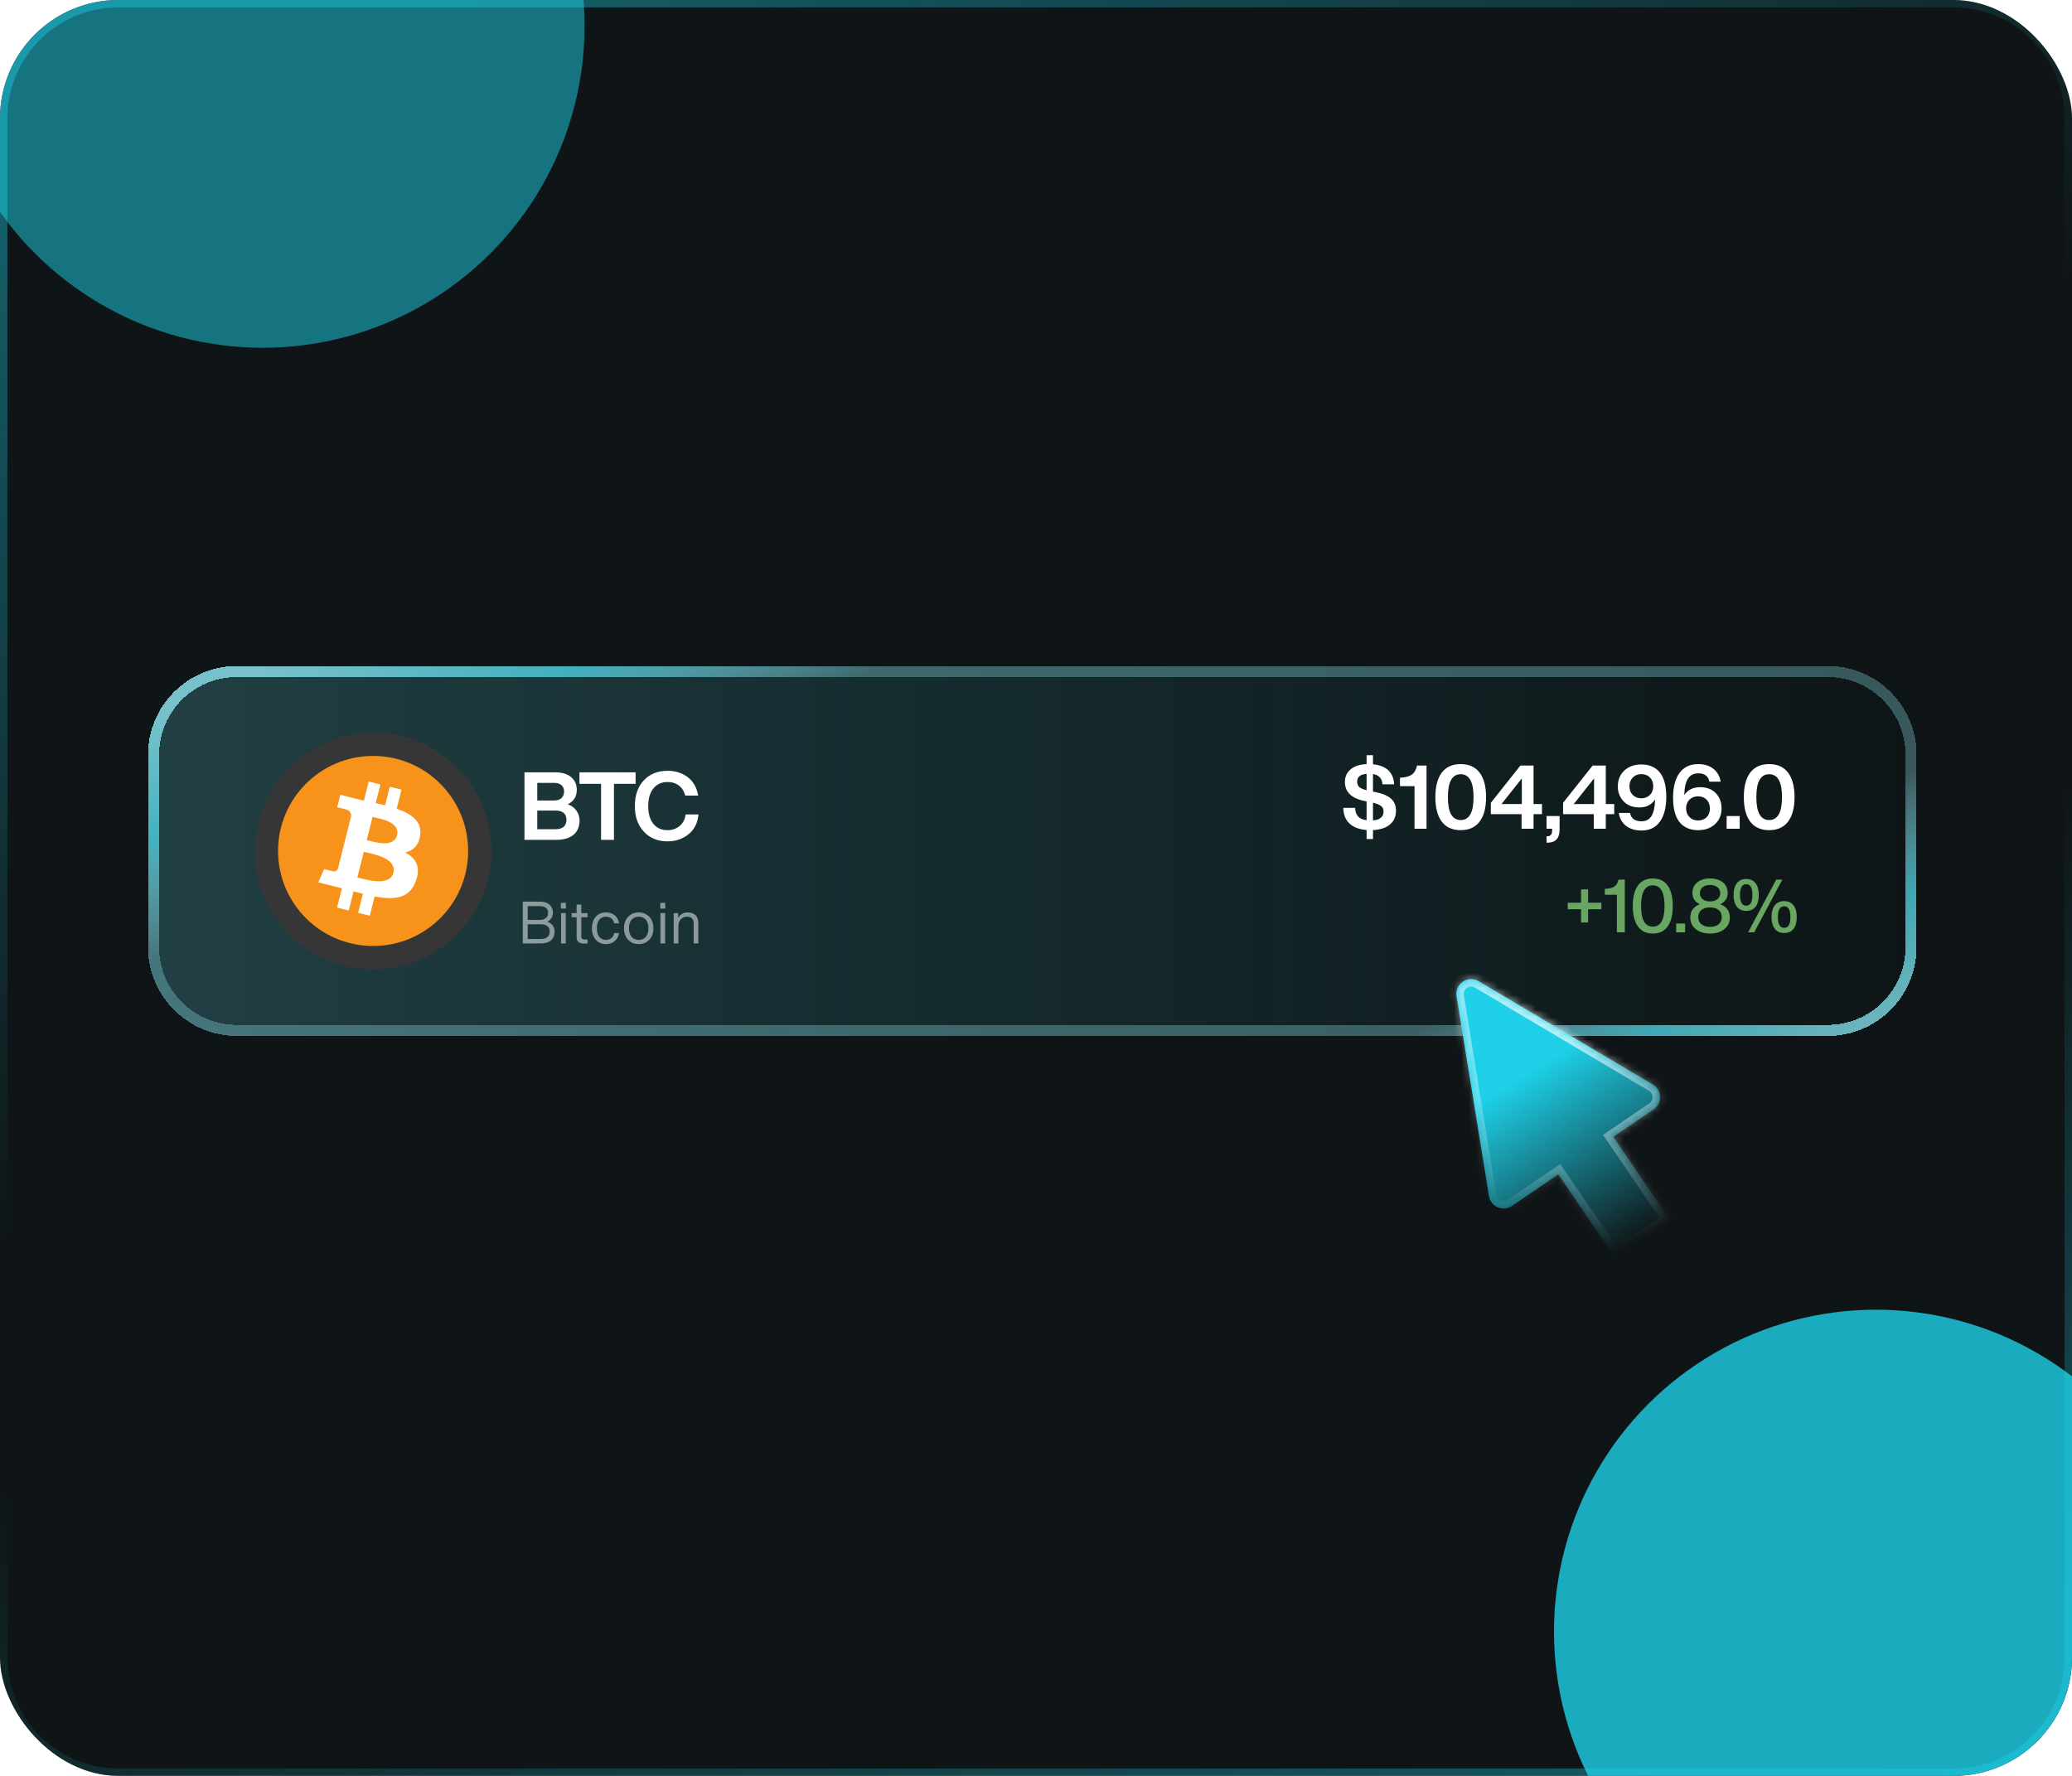 <svg width="280" height="240" viewBox="0 0 280 240" fill="none" xmlns="http://www.w3.org/2000/svg">
<g clip-path="url(#clip0_304_58375)">
<rect width="280" height="240" rx="16" fill="#0A0A0A"/>
<path d="M0 16C0 7.163 7.163 0 16 0H264C272.837 0 280 7.163 280 16V224C280 232.837 272.837 240 264 240H16C7.163 240 0 232.837 0 224V16Z" fill="#68E2F2" fill-opacity="0.05"/>
<path d="M16 0.5H264C272.56 0.5 279.5 7.44 279.5 16V224C279.5 232.56 272.56 239.5 264 239.5H16C7.44 239.5 0.5 232.56 0.5 224V16C0.5 7.44 7.44 0.5 16 0.5Z" stroke="url(#paint0_linear_304_58375)" stroke-opacity="0.4"/>
<path d="M16 0.5H264C272.56 0.5 279.5 7.44 279.5 16V224C279.5 232.56 272.56 239.5 264 239.5H16C7.44 239.5 0.5 232.56 0.5 224V16C0.5 7.44 7.44 0.5 16 0.5Z" stroke="url(#paint1_linear_304_58375)" stroke-opacity="0.4"/>
<g opacity="0.8" filter="url(#filter0_f_304_58375)">
<circle cx="253.5" cy="220.5" r="43.5" fill="#1ED1E9"/>
</g>
<g opacity="0.5" filter="url(#filter1_f_304_58375)">
<circle cx="35.5" cy="3.5" r="43.5" fill="#1ED1E9"/>
</g>
<g filter="url(#filter2_d_304_58375)">
<path d="M20 98C20 91.373 25.373 86 32 86H247C253.627 86 259 91.373 259 98V124C259 130.627 253.627 136 247 136H32C25.373 136 20 130.627 20 124V98Z" fill="url(#paint2_linear_304_58375)" fill-opacity="0.2" shape-rendering="crispEdges"/>
<path d="M32 86.75H247C253.213 86.75 258.25 91.787 258.25 98V124C258.25 130.213 253.213 135.25 247 135.25H32C25.787 135.25 20.75 130.213 20.75 124V98C20.75 91.787 25.787 86.75 32 86.75Z" stroke="url(#paint3_linear_304_58375)" stroke-opacity="0.6" stroke-width="1.5" shape-rendering="crispEdges"/>
<path d="M32 86.75H247C253.213 86.75 258.25 91.787 258.25 98V124C258.25 130.213 253.213 135.25 247 135.25H32C25.787 135.25 20.75 130.213 20.75 124V98C20.75 91.787 25.787 86.75 32 86.75Z" stroke="url(#paint4_linear_304_58375)" stroke-opacity="0.6" stroke-width="1.5" shape-rendering="crispEdges"/>
<path d="M32 86.75H247C253.213 86.75 258.25 91.787 258.25 98V124C258.25 130.213 253.213 135.25 247 135.25H32C25.787 135.25 20.75 130.213 20.75 124V98C20.75 91.787 25.787 86.75 32 86.75Z" stroke="#9AF3FF" stroke-opacity="0.3" stroke-width="1.5" shape-rendering="crispEdges"/>
<g clip-path="url(#clip1_304_58375)">
<mask id="path-8-outside-1_304_58375" maskUnits="userSpaceOnUse" x="34" y="94.582" width="33" height="33" fill="black">
<rect fill="white" x="34" y="94.582" width="33" height="33"/>
<path d="M36 111.002C36 103.038 42.456 96.582 50.42 96.582C58.383 96.582 64.84 103.038 64.84 111.002C64.84 118.966 58.383 125.422 50.42 125.422C42.456 125.422 36 118.966 36 111.002Z"/>
</mask>
<g clip-path="url(#clip2_304_58375)">
<path d="M64.408 114.417C62.481 122.089 54.657 126.758 46.93 124.845C39.207 122.932 34.505 115.162 36.432 107.491C38.357 99.818 46.183 95.149 53.907 97.061C61.632 98.974 66.334 106.745 64.408 114.417Z" fill="#F7931A"/>
<path d="M56.776 108.912C57.063 107.006 55.602 105.982 53.604 105.298L54.252 102.717L52.67 102.326L52.039 104.839C51.622 104.736 51.195 104.639 50.771 104.543L51.406 102.013L49.825 101.621L49.176 104.202C48.832 104.124 48.494 104.047 48.166 103.966L48.167 103.958L45.986 103.417L45.565 105.095C45.565 105.095 46.738 105.362 46.714 105.379C47.354 105.538 47.47 105.959 47.451 106.293L46.713 109.233C46.757 109.245 46.814 109.26 46.877 109.286C46.824 109.273 46.768 109.259 46.71 109.245L45.675 113.364C45.597 113.557 45.398 113.847 44.95 113.737C44.966 113.76 43.8 113.452 43.8 113.452L43.015 115.25L45.074 115.76C45.456 115.855 45.832 115.955 46.201 116.049L45.547 118.66L47.127 119.051L47.776 116.468C48.208 116.585 48.627 116.692 49.037 116.793L48.391 119.364L49.973 119.756L50.628 117.15C53.326 117.657 55.355 117.452 56.209 115.029C56.897 113.078 56.175 111.953 54.755 111.218C55.789 110.982 56.568 110.306 56.776 108.912ZM53.161 113.946C52.672 115.897 49.364 114.842 48.291 114.578L49.16 111.119C50.232 111.385 53.672 111.911 53.161 113.946ZM53.65 108.884C53.204 110.659 50.45 109.757 49.557 109.535L50.344 106.399C51.237 106.62 54.114 107.032 53.65 108.884Z" fill="white"/>
</g>
</g>
<path d="M50.42 125.422V123.844C43.327 123.844 37.577 118.095 37.577 111.002H36H34.423C34.423 119.837 41.585 126.999 50.42 126.999V125.422ZM64.84 111.002H63.262C63.262 118.095 57.513 123.844 50.42 123.844V125.422V126.999C59.255 126.999 66.417 119.837 66.417 111.002H64.84ZM50.42 96.582V98.159C57.513 98.159 63.262 103.909 63.262 111.002H64.84H66.417C66.417 102.167 59.255 95.005 50.42 95.005V96.582ZM50.42 96.582V95.005C41.585 95.005 34.423 102.167 34.423 111.002H36H37.577C37.577 103.909 43.327 98.159 50.42 98.159V96.582Z" fill="#363636" mask="url(#path-8-outside-1_304_58375)"/>
<path d="M76.728 104.695C77.232 104.875 77.621 105.161 77.894 105.554C78.176 105.947 78.317 106.391 78.317 106.886C78.317 107.715 78.044 108.36 77.497 108.821C76.959 109.274 76.173 109.5 75.14 109.5H70.873V100.377H74.999C75.955 100.377 76.686 100.595 77.19 101.031C77.694 101.467 77.945 102.035 77.945 102.735C77.945 103.632 77.54 104.285 76.728 104.695ZM74.871 101.8H72.603V104.183H74.871C75.306 104.183 75.639 104.076 75.87 103.862C76.109 103.64 76.229 103.337 76.229 102.953C76.229 102.594 76.109 102.312 75.87 102.107C75.631 101.902 75.298 101.8 74.871 101.8ZM72.603 108.065H75.05C75.537 108.065 75.908 107.958 76.165 107.745C76.421 107.523 76.549 107.211 76.549 106.809C76.549 105.964 76.049 105.541 75.05 105.541H72.603V108.065ZM78.305 100.377H85.89V101.928H82.969V109.5H81.226V101.928H78.305V100.377ZM90.211 109.705C88.896 109.705 87.832 109.274 87.021 108.411C86.201 107.548 85.791 106.391 85.791 104.939C85.791 103.478 86.197 102.316 87.008 101.454C87.811 100.6 88.879 100.172 90.211 100.172C91.279 100.172 92.189 100.459 92.94 101.031C93.692 101.603 94.162 102.432 94.35 103.517H92.594C92.441 102.919 92.155 102.466 91.736 102.158C91.326 101.842 90.818 101.684 90.211 101.684C89.4 101.684 88.759 101.975 88.29 102.556C87.828 103.128 87.598 103.922 87.598 104.939C87.598 105.964 87.828 106.762 88.29 107.335C88.751 107.907 89.391 108.193 90.211 108.193C90.844 108.193 91.386 108.005 91.839 107.629C92.291 107.254 92.565 106.732 92.659 106.066H94.388C94.277 107.228 93.825 108.125 93.03 108.757C92.244 109.389 91.305 109.705 90.211 109.705Z" fill="white"/>
<path d="M73.971 120.564C74.621 120.813 74.947 121.262 74.947 121.913C74.947 122.405 74.785 122.794 74.463 123.079C74.145 123.36 73.695 123.5 73.114 123.5H70.646V117.85H72.995C73.539 117.85 73.963 117.988 74.264 118.263C74.566 118.533 74.716 118.887 74.716 119.326C74.716 119.892 74.468 120.305 73.971 120.564ZM72.947 118.453H71.312V120.318H72.947C73.312 120.318 73.59 120.233 73.78 120.064C73.971 119.895 74.066 119.657 74.066 119.35C74.066 119.07 73.968 118.85 73.772 118.691C73.582 118.533 73.307 118.453 72.947 118.453ZM71.312 122.897H73.082C73.473 122.897 73.769 122.812 73.971 122.643C74.177 122.474 74.28 122.23 74.28 121.913C74.28 121.246 73.878 120.913 73.074 120.913H71.312V122.897ZM76.469 118.786H75.794V118.009H76.469V118.786ZM76.453 123.5H75.818V119.405H76.453V123.5ZM79.398 119.405V119.961H78.557V122.619C78.557 122.852 78.713 122.968 79.025 122.968H79.398V123.5C79.224 123.516 79.073 123.524 78.946 123.524C78.264 123.524 77.922 123.241 77.922 122.675V119.961H77.248V119.405H77.922V118.247H78.557V119.405H79.398ZM81.888 123.595C81.322 123.595 80.865 123.399 80.516 123.008C80.166 122.617 79.992 122.098 79.992 121.453C79.992 120.797 80.166 120.276 80.516 119.889C80.854 119.503 81.312 119.31 81.888 119.31C82.375 119.31 82.775 119.442 83.087 119.707C83.399 119.971 83.587 120.334 83.65 120.794H82.991C82.944 120.503 82.817 120.278 82.611 120.12C82.409 119.961 82.169 119.882 81.888 119.882C81.513 119.882 81.214 120.019 80.992 120.294C80.769 120.564 80.658 120.95 80.658 121.453C80.658 121.95 80.769 122.336 80.992 122.611C81.219 122.886 81.518 123.024 81.888 123.024C82.169 123.024 82.412 122.942 82.618 122.778C82.825 122.614 82.952 122.386 82.999 122.095H83.65C83.581 122.556 83.385 122.921 83.063 123.191C82.745 123.46 82.354 123.595 81.888 123.595ZM87.74 123.008C87.365 123.399 86.889 123.595 86.312 123.595C85.736 123.595 85.259 123.399 84.884 123.008C84.513 122.622 84.328 122.103 84.328 121.453C84.328 120.802 84.513 120.284 84.884 119.897C85.259 119.506 85.736 119.31 86.312 119.31C86.889 119.31 87.365 119.506 87.74 119.897C88.111 120.284 88.296 120.802 88.296 121.453C88.296 122.103 88.111 122.622 87.74 123.008ZM85.352 122.603C85.59 122.884 85.91 123.024 86.312 123.024C86.714 123.024 87.034 122.884 87.272 122.603C87.51 122.328 87.629 121.945 87.629 121.453C87.629 120.955 87.51 120.569 87.272 120.294C87.034 120.019 86.714 119.882 86.312 119.882C85.91 119.882 85.59 120.019 85.352 120.294C85.114 120.569 84.995 120.955 84.995 121.453C84.995 121.945 85.114 122.328 85.352 122.603ZM89.901 118.786H89.227V118.009H89.901V118.786ZM89.885 123.5H89.251V119.405H89.885V123.5ZM92.926 119.31C93.381 119.31 93.736 119.435 93.99 119.683C94.243 119.932 94.37 120.281 94.37 120.731V123.5H93.736V120.794C93.736 120.186 93.423 119.882 92.799 119.882C92.503 119.882 92.241 119.993 92.014 120.215C91.786 120.437 91.672 120.76 91.672 121.183V123.5H91.038V119.405H91.641V120.016C91.953 119.546 92.381 119.31 92.926 119.31Z" fill="white" fill-opacity="0.5"/>
<path d="M188.646 105.564C188.646 106.348 188.374 106.968 187.83 107.424C187.286 107.88 186.522 108.132 185.538 108.18V109.392H184.674V108.168C183.682 108.096 182.91 107.804 182.358 107.292C181.814 106.772 181.538 106.068 181.53 105.18H183.126C183.15 106.172 183.666 106.728 184.674 106.848V104.304L184.494 104.268C182.662 103.924 181.746 103.06 181.746 101.676C181.746 100.972 182.002 100.404 182.514 99.972C183.034 99.54 183.754 99.304 184.674 99.264V98.064H185.538V99.288C186.466 99.384 187.166 99.664 187.638 100.128C188.11 100.592 188.362 101.216 188.394 102H186.822C186.774 101.208 186.346 100.744 185.538 100.608V102.984L185.814 103.032C186.814 103.232 187.534 103.532 187.974 103.932C188.422 104.324 188.646 104.868 188.646 105.564ZM183.402 101.628C183.402 101.94 183.494 102.184 183.678 102.36C183.87 102.528 184.202 102.672 184.674 102.792V100.584C183.826 100.648 183.402 100.996 183.402 101.628ZM185.538 104.484V106.872C186.49 106.8 186.966 106.392 186.966 105.648C186.966 105.344 186.858 105.108 186.642 104.94C186.434 104.764 186.066 104.612 185.538 104.484ZM191.49 99.456H192.774V108H191.154V102.24H189.186V101.1L189.378 101.088C190.002 101.048 190.478 100.908 190.806 100.668C191.142 100.42 191.37 100.016 191.49 99.456ZM199.945 107.04C199.361 107.808 198.509 108.192 197.389 108.192C196.269 108.192 195.417 107.808 194.833 107.04C194.257 106.272 193.969 105.168 193.969 103.728C193.969 102.288 194.257 101.184 194.833 100.416C195.417 99.648 196.269 99.264 197.389 99.264C198.509 99.264 199.361 99.648 199.945 100.416C200.529 101.184 200.821 102.288 200.821 103.728C200.821 105.168 200.529 106.272 199.945 107.04ZM197.389 106.824C198.549 106.824 199.129 105.792 199.129 103.728C199.129 101.664 198.549 100.632 197.389 100.632C196.237 100.632 195.661 101.664 195.661 103.728C195.661 105.792 196.237 106.824 197.389 106.824ZM207.237 104.664H208.377V106.032H207.237V108H205.617V106.032H201.465V104.496L205.461 99.456H207.237V104.664ZM205.653 104.664V101.196L202.905 104.664H205.653ZM208.991 108V106.284H210.755V108.132C210.755 109.26 210.239 109.844 209.207 109.884H208.991V109.02L209.195 109.008C209.563 108.984 209.747 108.716 209.747 108.204V108H208.991ZM216.999 104.664H218.139V106.032H216.999V108H215.379V106.032H211.227V104.496L215.223 99.456H216.999V104.664ZM215.415 104.664V101.196L212.667 104.664H215.415ZM223.819 99.924C224.723 100.612 225.175 101.856 225.175 103.656C225.175 105.112 224.887 106.24 224.311 107.04C223.743 107.84 222.919 108.24 221.839 108.24C220.991 108.24 220.291 108.032 219.739 107.616C219.195 107.192 218.867 106.608 218.755 105.864H220.267C220.419 106.616 220.939 106.992 221.827 106.992C222.427 106.992 222.875 106.756 223.171 106.284C223.467 105.812 223.631 105.068 223.663 104.052C223.183 104.764 222.471 105.12 221.527 105.12C220.631 105.12 219.923 104.844 219.403 104.292C218.883 103.748 218.623 103.08 218.623 102.288C218.623 101.4 218.919 100.68 219.511 100.128C220.103 99.584 220.867 99.312 221.803 99.312C222.595 99.312 223.267 99.516 223.819 99.924ZM220.639 103.428C220.943 103.732 221.331 103.884 221.803 103.884C222.275 103.884 222.663 103.732 222.967 103.428C223.263 103.132 223.411 102.74 223.411 102.252C223.411 101.772 223.263 101.38 222.967 101.076C222.671 100.772 222.283 100.62 221.803 100.62C221.331 100.62 220.943 100.776 220.639 101.088C220.343 101.392 220.195 101.78 220.195 102.252C220.195 102.74 220.343 103.132 220.639 103.428ZM229.738 102.384C230.642 102.384 231.354 102.656 231.874 103.2C232.386 103.744 232.642 104.42 232.642 105.228C232.642 106.124 232.35 106.84 231.766 107.376C231.174 107.92 230.41 108.192 229.474 108.192C228.674 108.192 227.998 107.988 227.446 107.58C226.542 106.892 226.09 105.648 226.09 103.848C226.09 102.376 226.382 101.244 226.966 100.452C227.55 99.66 228.394 99.264 229.498 99.264C230.322 99.264 231.002 99.476 231.538 99.9C232.074 100.316 232.402 100.896 232.522 101.64H230.998C230.846 100.888 230.35 100.512 229.51 100.512C228.886 100.512 228.418 100.748 228.106 101.22C227.802 101.692 227.634 102.436 227.602 103.452C228.082 102.74 228.794 102.384 229.738 102.384ZM227.854 105.252C227.854 105.732 228.006 106.124 228.31 106.428C228.614 106.732 229.002 106.884 229.474 106.884C229.946 106.884 230.334 106.732 230.638 106.428C230.926 106.132 231.07 105.74 231.07 105.252C231.07 104.772 230.922 104.38 230.626 104.076C230.33 103.772 229.946 103.62 229.474 103.62C228.994 103.62 228.602 103.772 228.298 104.076C228.002 104.38 227.854 104.772 227.854 105.252ZM235.095 108H233.331V106.284H235.095V108ZM241.628 107.04C241.044 107.808 240.192 108.192 239.072 108.192C237.952 108.192 237.1 107.808 236.516 107.04C235.94 106.272 235.652 105.168 235.652 103.728C235.652 102.288 235.94 101.184 236.516 100.416C237.1 99.648 237.952 99.264 239.072 99.264C240.192 99.264 241.044 99.648 241.628 100.416C242.212 101.184 242.504 102.288 242.504 103.728C242.504 105.168 242.212 106.272 241.628 107.04ZM239.072 106.824C240.232 106.824 240.812 105.792 240.812 103.728C240.812 101.664 240.232 100.632 239.072 100.632C237.92 100.632 237.344 101.664 237.344 103.728C237.344 105.792 237.92 106.824 239.072 106.824Z" fill="white"/>
<path d="M214.607 118H216.407V118.88H214.607V120.67H213.657V118.88H211.857V118H213.657V116.2H214.607V118ZM218.707 114.88H219.567V122H218.497V116.92H216.867V116.13L217.027 116.12C217.541 116.087 217.924 115.98 218.177 115.8C218.437 115.613 218.614 115.307 218.707 114.88ZM223.348 122.16C222.468 122.16 221.798 121.84 221.338 121.2C220.878 120.56 220.648 119.64 220.648 118.44C220.648 117.24 220.878 116.32 221.338 115.68C221.798 115.04 222.468 114.72 223.348 114.72C224.234 114.72 224.904 115.04 225.358 115.68C225.818 116.313 226.048 117.233 226.048 118.44C226.048 119.647 225.818 120.57 225.358 121.21C224.904 121.843 224.234 122.16 223.348 122.16ZM223.348 121.23C224.408 121.23 224.938 120.3 224.938 118.44C224.938 116.58 224.408 115.65 223.348 115.65C222.294 115.65 221.768 116.58 221.768 118.44C221.768 120.3 222.294 121.23 223.348 121.23ZM227.716 122H226.506V120.81H227.716V122ZM232.478 118.2C233.331 118.533 233.758 119.127 233.758 119.98C233.758 120.647 233.515 121.173 233.028 121.56C232.541 121.96 231.895 122.16 231.088 122.16C230.281 122.16 229.635 121.96 229.148 121.56C228.661 121.173 228.418 120.647 228.418 119.98C228.418 119.127 228.845 118.533 229.698 118.2C229.038 117.88 228.708 117.373 228.708 116.68C228.708 116.067 228.931 115.587 229.378 115.24C229.811 114.893 230.381 114.72 231.088 114.72C231.788 114.72 232.361 114.893 232.808 115.24C233.248 115.587 233.468 116.067 233.468 116.68C233.468 117.373 233.138 117.88 232.478 118.2ZM232.458 116.71C232.458 116.357 232.331 116.083 232.078 115.89C231.825 115.697 231.495 115.6 231.088 115.6C230.681 115.6 230.351 115.697 230.098 115.89C229.845 116.083 229.718 116.357 229.718 116.71C229.718 117.063 229.845 117.337 230.098 117.53C230.351 117.723 230.681 117.82 231.088 117.82C231.495 117.82 231.825 117.723 232.078 117.53C232.331 117.337 232.458 117.063 232.458 116.71ZM229.928 120.91C230.215 121.143 230.601 121.26 231.088 121.26C231.575 121.26 231.961 121.143 232.248 120.91C232.528 120.677 232.668 120.353 232.668 119.94C232.668 119.527 232.528 119.207 232.248 118.98C231.968 118.747 231.581 118.63 231.088 118.63C230.588 118.63 230.198 118.747 229.918 118.98C229.638 119.207 229.498 119.527 229.498 119.94C229.498 120.36 229.641 120.683 229.928 120.91ZM237.245 118.53C236.951 118.91 236.528 119.1 235.975 119.1C235.421 119.1 234.998 118.91 234.705 118.53C234.411 118.143 234.265 117.617 234.265 116.95C234.265 116.263 234.411 115.733 234.705 115.36C234.998 114.98 235.421 114.79 235.975 114.79C236.528 114.79 236.948 114.98 237.235 115.36C237.528 115.733 237.675 116.263 237.675 116.95C237.675 117.63 237.531 118.157 237.245 118.53ZM237.055 122H236.225L240.025 114.88H240.855L237.055 122ZM235.135 116.95C235.135 117.917 235.415 118.4 235.975 118.4C236.535 118.4 236.815 117.917 236.815 116.95C236.815 115.977 236.535 115.49 235.975 115.49C235.415 115.49 235.135 115.977 235.135 116.95ZM242.375 121.52C242.088 121.9 241.665 122.09 241.105 122.09C240.545 122.09 240.121 121.9 239.835 121.52C239.541 121.133 239.395 120.607 239.395 119.94C239.395 119.253 239.541 118.723 239.835 118.35C240.128 117.97 240.551 117.78 241.105 117.78C241.658 117.78 242.078 117.97 242.365 118.35C242.658 118.723 242.805 119.253 242.805 119.94C242.805 120.62 242.661 121.147 242.375 121.52ZM241.105 121.39C241.665 121.39 241.945 120.907 241.945 119.94C241.945 118.967 241.665 118.48 241.105 118.48C240.538 118.48 240.255 118.967 240.255 119.94C240.255 120.907 240.538 121.39 241.105 121.39Z" fill="#69A662"/>
<mask id="path-17-inside-2_304_58375" fill="white">
<path d="M196.831 130.646C196.559 128.971 198.365 127.74 199.825 128.606L223.347 142.559C224.606 143.306 224.662 145.108 223.453 145.932L218.017 149.636L225.618 160.791L218.181 165.859L210.58 154.704L204.314 158.974C203.105 159.798 201.449 159.087 201.214 157.642L196.831 130.646Z"/>
</mask>
<path d="M196.831 130.646C196.559 128.971 198.365 127.74 199.825 128.606L223.347 142.559C224.606 143.306 224.662 145.108 223.453 145.932L218.017 149.636L225.618 160.791L218.181 165.859L210.58 154.704L204.314 158.974C203.105 159.798 201.449 159.087 201.214 157.642L196.831 130.646Z" fill="url(#paint5_linear_304_58375)"/>
<path d="M196.831 130.646L195.844 130.807L195.844 130.807L196.831 130.646ZM199.825 128.606L200.335 127.746L200.335 127.746L199.825 128.606ZM223.347 142.559L223.857 141.699L223.857 141.699L223.347 142.559ZM223.453 145.932L224.016 146.758L224.016 146.758L223.453 145.932ZM218.017 149.636L217.454 148.81L216.627 149.373L217.191 150.199L218.017 149.636ZM225.618 160.791L226.181 161.617L227.008 161.054L226.444 160.227L225.618 160.791ZM218.181 165.859L217.354 166.422L217.918 167.248L218.744 166.685L218.181 165.859ZM210.58 154.704L211.406 154.141L210.843 153.315L210.017 153.878L210.58 154.704ZM201.214 157.642L200.227 157.802L200.227 157.802L201.214 157.642ZM196.831 130.646L197.818 130.486C197.682 129.649 198.585 129.033 199.315 129.466L199.825 128.606L200.335 127.746C198.146 126.447 195.436 128.294 195.844 130.807L196.831 130.646ZM199.825 128.606L199.315 129.466L222.837 143.419L223.347 142.559L223.857 141.699L200.335 127.746L199.825 128.606ZM223.347 142.559L222.837 143.419C223.466 143.793 223.494 144.693 222.89 145.106L223.453 145.932L224.016 146.758C225.83 145.522 225.745 142.819 223.857 141.699L223.347 142.559ZM223.453 145.932L222.89 145.105L217.454 148.81L218.017 149.636L218.58 150.463L224.016 146.758L223.453 145.932ZM218.017 149.636L217.191 150.199L224.792 161.354L225.618 160.791L226.444 160.227L218.843 149.073L218.017 149.636ZM225.618 160.791L225.055 159.964L217.618 165.032L218.181 165.859L218.744 166.685L226.181 161.617L225.618 160.791ZM218.181 165.859L219.007 165.296L211.406 154.141L210.58 154.704L209.753 155.268L217.354 166.422L218.181 165.859ZM210.58 154.704L210.017 153.878L203.751 158.148L204.314 158.974L204.877 159.8L211.143 155.531L210.58 154.704ZM204.314 158.974L203.751 158.148C203.146 158.56 202.318 158.204 202.201 157.482L201.214 157.642L200.227 157.802C200.579 159.969 203.063 161.037 204.877 159.8L204.314 158.974ZM201.214 157.642L202.201 157.482L197.818 130.486L196.831 130.646L195.844 130.807L200.227 157.802L201.214 157.642Z" fill="url(#paint6_radial_304_58375)" mask="url(#path-17-inside-2_304_58375)"/>
</g>
</g>
<defs>
<filter id="filter0_f_304_58375" x="51.671" y="18.671" width="403.658" height="403.658" filterUnits="userSpaceOnUse" color-interpolation-filters="sRGB">
<feFlood flood-opacity="0" result="BackgroundImageFix"/>
<feBlend mode="normal" in="SourceGraphic" in2="BackgroundImageFix" result="shape"/>
<feGaussianBlur stdDeviation="79.164" result="effect1_foregroundBlur_304_58375"/>
</filter>
<filter id="filter1_f_304_58375" x="-166.329" y="-198.329" width="403.658" height="403.658" filterUnits="userSpaceOnUse" color-interpolation-filters="sRGB">
<feFlood flood-opacity="0" result="BackgroundImageFix"/>
<feBlend mode="normal" in="SourceGraphic" in2="BackgroundImageFix" result="shape"/>
<feGaussianBlur stdDeviation="79.164" result="effect1_foregroundBlur_304_58375"/>
</filter>
<filter id="filter2_d_304_58375" x="-9.2" y="56.8" width="297.4" height="138.259" filterUnits="userSpaceOnUse" color-interpolation-filters="sRGB">
<feFlood flood-opacity="0" result="BackgroundImageFix"/>
<feColorMatrix in="SourceAlpha" type="matrix" values="0 0 0 0 0 0 0 0 0 0 0 0 0 0 0 0 0 0 127 0" result="hardAlpha"/>
<feOffset dy="4"/>
<feGaussianBlur stdDeviation="2"/>
<feComposite in2="hardAlpha" operator="out"/>
<feColorMatrix type="matrix" values="0 0 0 0 0 0 0 0 0 0 0 0 0 0 0 0 0 0 0.25 0"/>
<feBlend mode="normal" in2="BackgroundImageFix" result="effect1_dropShadow_304_58375"/>
<feBlend mode="normal" in="SourceGraphic" in2="effect1_dropShadow_304_58375" result="shape"/>
</filter>
<linearGradient id="paint0_linear_304_58375" x1="38.5" y1="7.5" x2="93" y2="124.5" gradientUnits="userSpaceOnUse">
<stop stop-color="#1ED1E9"/>
<stop offset="1" stop-color="#1ED1E9" stop-opacity="0"/>
</linearGradient>
<linearGradient id="paint1_linear_304_58375" x1="224.5" y1="125" x2="264.5" y2="242.5" gradientUnits="userSpaceOnUse">
<stop stop-color="#1ED1E9" stop-opacity="0"/>
<stop offset="1" stop-color="#1ED1E9"/>
</linearGradient>
<linearGradient id="paint2_linear_304_58375" x1="20" y1="111" x2="259" y2="111" gradientUnits="userSpaceOnUse">
<stop stop-color="#6CEBFC"/>
<stop offset="1" stop-color="#1ED1E9" stop-opacity="0"/>
</linearGradient>
<linearGradient id="paint3_linear_304_58375" x1="57.032" y1="111" x2="45.876" y2="82.873" gradientUnits="userSpaceOnUse">
<stop stop-color="#9AF3FF" stop-opacity="0"/>
<stop offset="0.5" stop-color="#1ED1E9"/>
<stop offset="1" stop-color="#9AF3FF"/>
</linearGradient>
<linearGradient id="paint4_linear_304_58375" x1="237.595" y1="111" x2="251.358" y2="137.025" gradientUnits="userSpaceOnUse">
<stop stop-color="#9AF3FF" stop-opacity="0"/>
<stop offset="0.5" stop-color="#1ED1E9"/>
<stop offset="1" stop-color="#9AF3FF"/>
</linearGradient>
<linearGradient id="paint5_linear_304_58375" x1="207" y1="140.501" x2="221.486" y2="163.607" gradientUnits="userSpaceOnUse">
<stop stop-color="#1ED1E9"/>
<stop offset="1" stop-color="#1ED1E9" stop-opacity="0"/>
</linearGradient>
<radialGradient id="paint6_radial_304_58375" cx="0" cy="0" r="1" gradientUnits="userSpaceOnUse" gradientTransform="translate(209 122.501) rotate(73.104) scale(42.96 27.604)">
<stop stop-color="white"/>
<stop offset="1" stop-color="white" stop-opacity="0"/>
</radialGradient>
<clipPath id="clip0_304_58375">
<rect width="280" height="240" rx="16" fill="white"/>
</clipPath>
<clipPath id="clip1_304_58375">
<path d="M36 111.002C36 103.038 42.456 96.582 50.42 96.582C58.383 96.582 64.84 103.038 64.84 111.002C64.84 118.966 58.383 125.422 50.42 125.422C42.456 125.422 36 118.966 36 111.002Z" fill="white"/>
</clipPath>
<clipPath id="clip2_304_58375">
<rect width="28.84" height="28.84" fill="white" transform="translate(36 96.582)"/>
</clipPath>
</defs>
</svg>
